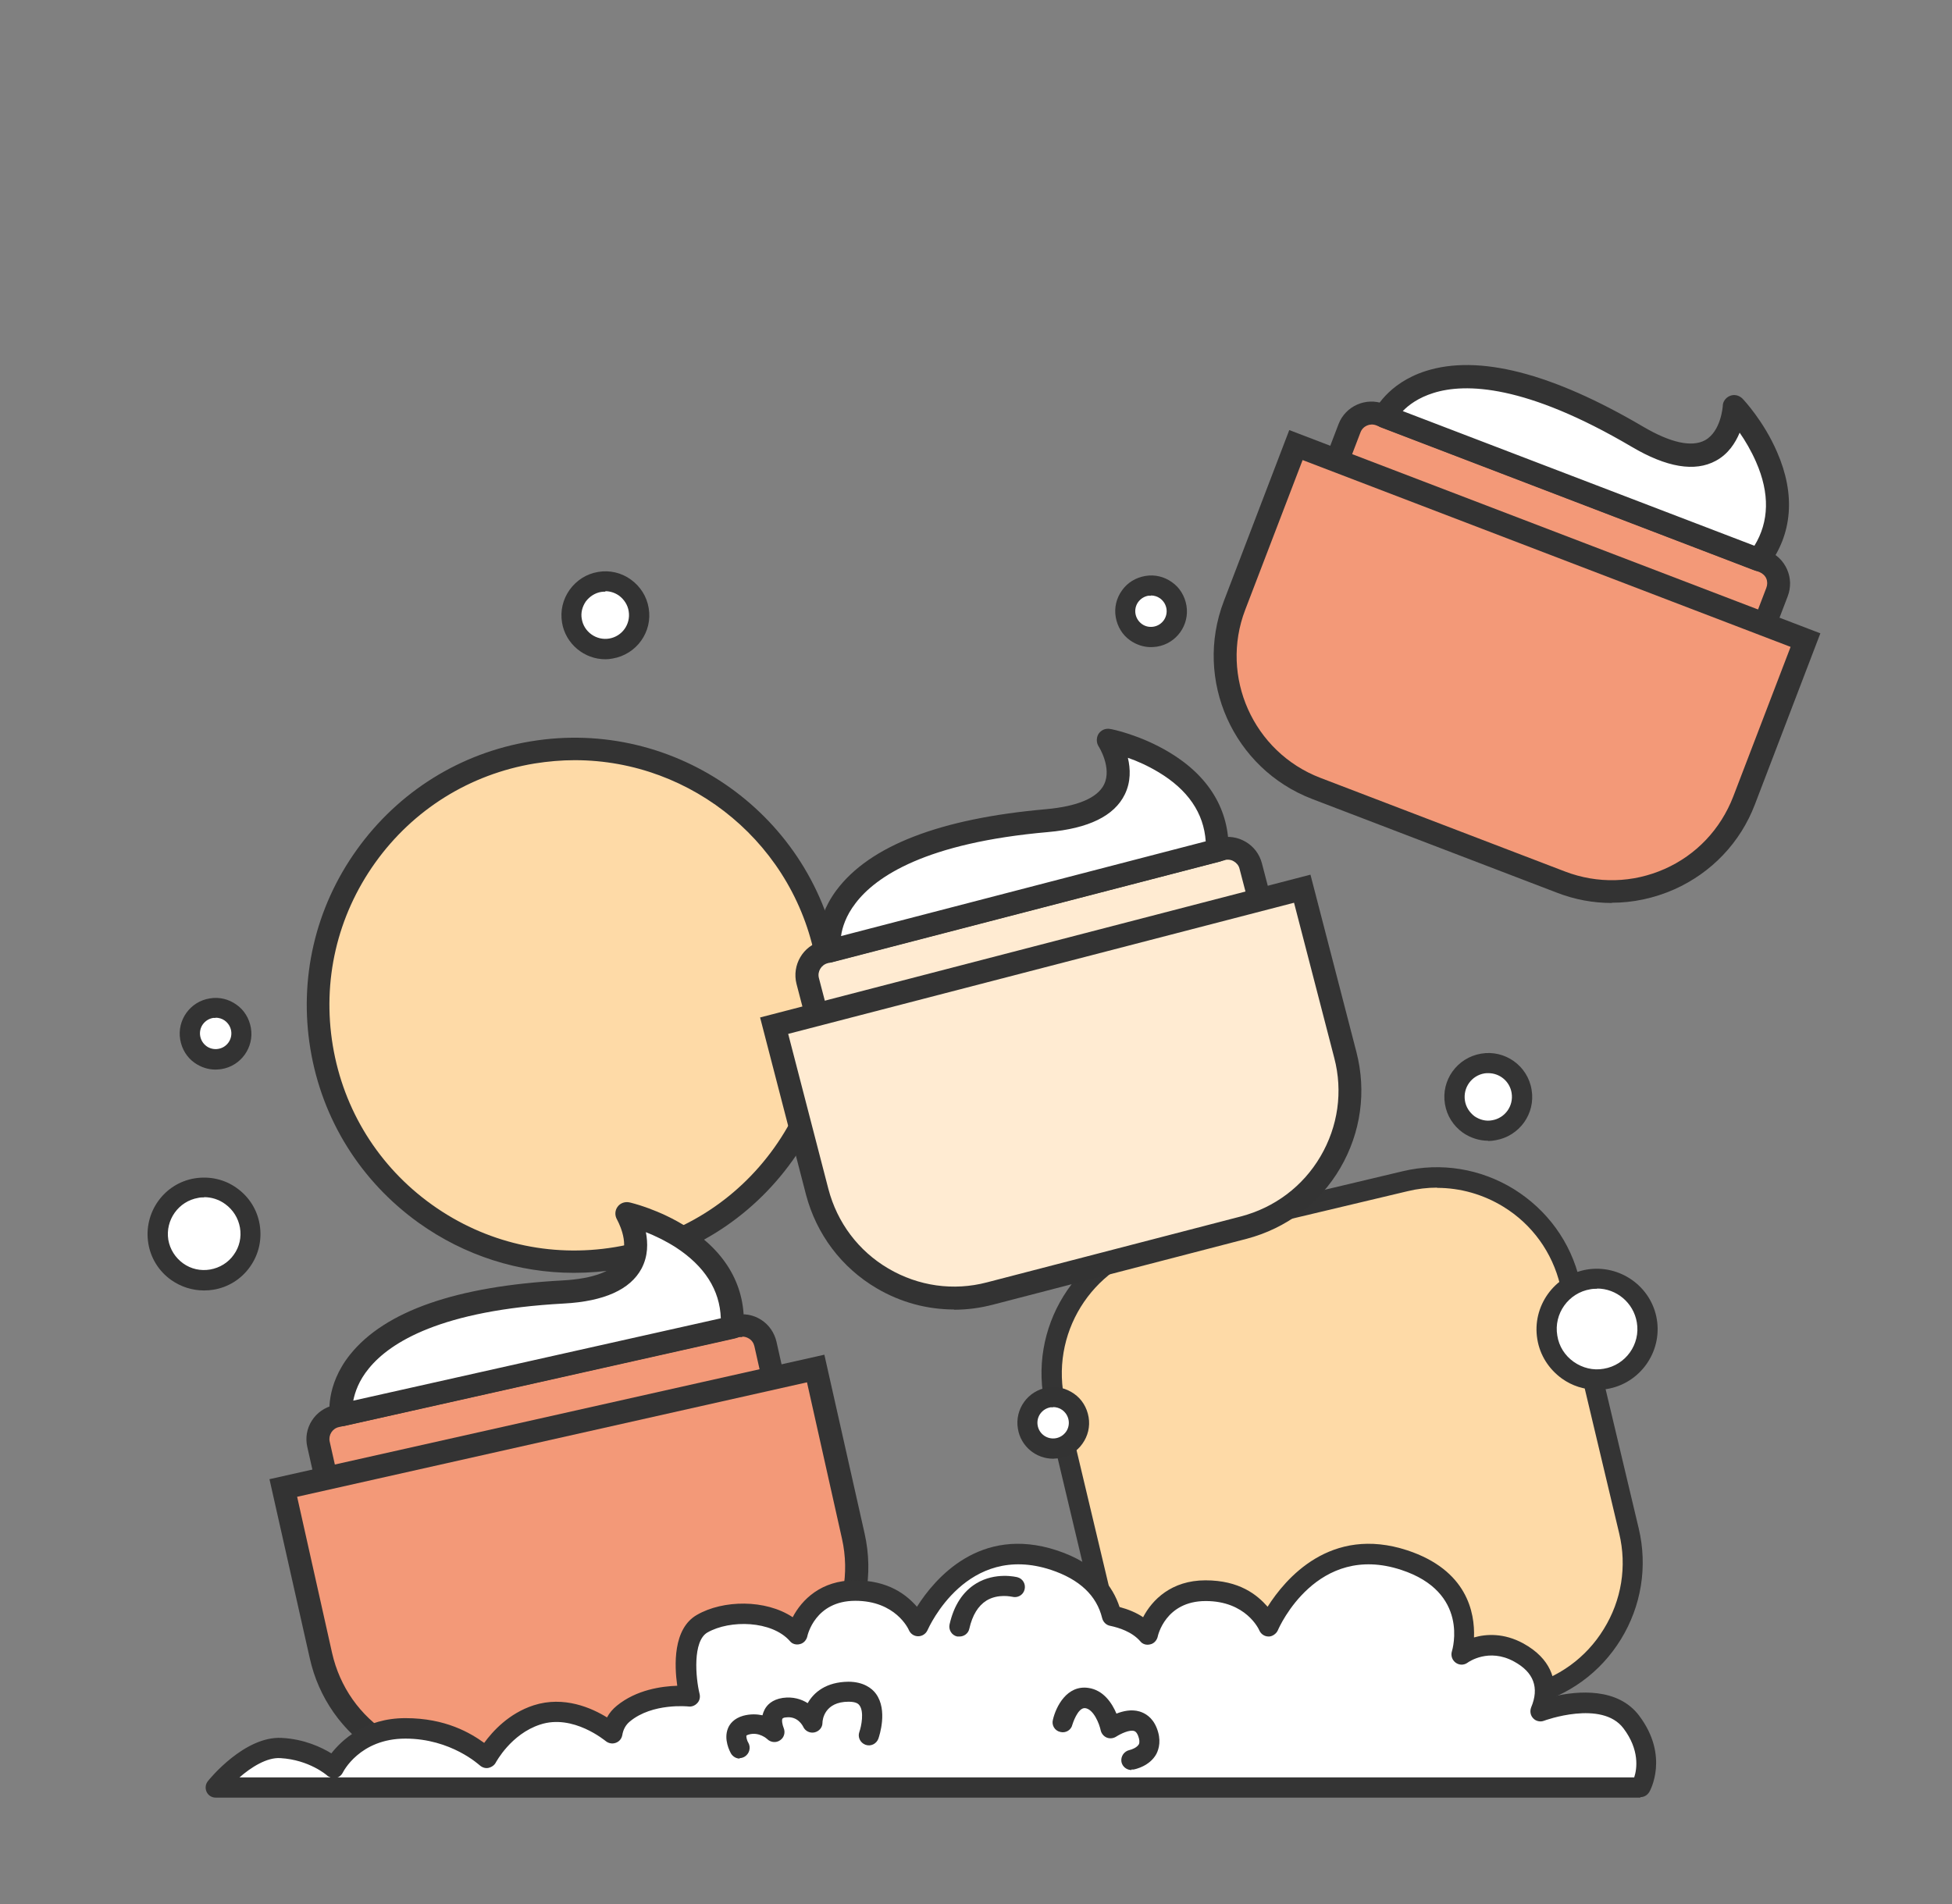 <svg viewBox="0 0 820 800.1" version="1.1" xmlns="http://www.w3.org/2000/svg" id="Calque_1">
  
  <rect x="0" y="0" width="820" height="800.1" fill="#808080" stroke="none"/>
  
  <defs>
    <style>
      .st0 {
        fill: #ffebd2;
      }

      .st1 {
        fill: #fedaa7;
      }

      .st2 {
        fill: #f39978;
      }

      .st3 {
        fill: #fff;
      }

      .st4 {
        fill: #343434;
      }

      .st5 {
        fill: #333;
      }
    </style>
  </defs>
  <g>
    <g>
      <rect transform="translate(202.2 754.9) rotate(-69)" ry="10" rx="10" height="192.4" width="53.2" y="134.1" x="623.7" class="st2"></rect>
      <path d="M725.3,291.1c-1.8,0-3.6-.3-5.3-1l-161.1-61.7c-7.6-2.9-11.4-11.5-8.5-19.1l11.9-31.1c2.9-7.6,11.5-11.4,19.1-8.5l161.1,61.7c3.7,1.4,6.6,4.2,8.2,7.8s1.7,7.6.3,11.3l-11.9,31.1c-1.4,3.7-4.2,6.6-7.8,8.2-1.9.9-4,1.3-6,1.3ZM723.5,281.1c2.6,1,5.6-.3,6.6-3l11.9-31.1c.5-1.3.5-2.7,0-3.9s-1.6-2.2-2.8-2.7l-161.1-61.7c-2.6-1-5.6.3-6.6,3l-11.9,31.1c-.5,1.3-.5,2.7,0,3.9s1.6,2.2,2.8,2.7l161.1,61.7Z" class="st5"></path>
    </g>
    <g>
      <path d="M544.4,187l-25.8,67.4c-11.7,30.7,3.6,65.1,34.3,76.8l102.9,39.4c30.7,11.7,65.1-3.6,76.8-34.3l25.8-67.4-214-81.9h0Z" class="st2"></path>
      <path d="M677.1,379.4c-7.8,0-15.5-1.4-23-4.3l-102.9-39.4c-33.1-12.7-49.8-49.9-37.1-83.1l27.5-71.9,223.1,85.4-27.5,71.9c-6.1,16-18.2,28.7-33.9,35.7-8.4,3.7-17.3,5.6-26.2,5.6h0ZM547.2,193.3l-24.1,62.9c-10.8,28.1,3.4,59.8,31.5,70.6l102.9,39.4c13.6,5.2,28.5,4.8,41.8-1.1s23.5-16.7,28.8-30.4l24.1-62.9-205-78.5h0Z" class="st5"></path>
    </g>
    <g>
      <path d="M581.6,175s19.1-42.7,106.2,8.5c39,23,40.6-12.6,40.6-12.6,0,0,32.8,34.5,10.4,64.2l-157.2-60.2h0Z" class="st3"></path>
      <path d="M738.8,240c-.6,0-1.2-.1-1.7-.3l-157.2-60.2c-1.2-.5-2.2-1.4-2.7-2.7-.5-1.2-.5-2.6,0-3.8.2-.5,5.5-11.9,21.7-17.1,22.2-7.1,53,.8,91.4,23.4,11.4,6.7,20.3,8.7,25.9,5.7,6.8-3.7,7.5-14.3,7.5-14.4,0-1.9,1.3-3.6,3.1-4.3s3.8-.2,5.2,1.2c.4.4,8.9,9.4,14.5,22.4,7.8,17.8,6.5,34.5-3.8,48.1-.9,1.2-2.4,1.9-3.9,1.9h0ZM589.2,172.7l147.8,56.6c6.2-10.1,6.5-22,.7-35.2-2.1-4.8-4.6-9-6.9-12.3-1.8,4.3-4.8,9-10,11.8-8.8,4.8-20.7,2.8-35.4-5.9-44.5-26.2-69.8-26.8-83.2-22.6-6.4,2-10.5,5.1-13,7.7h0Z" class="st5"></path>
    </g>
  </g>
  <g>
    <circle r="107.7" cy="422.3" cx="241.4" class="st1"></circle>
    <path d="M241.1,534.8c-23.2,0-45.9-7.2-65.2-21-24.4-17.5-40.6-43.4-45.5-73-4.9-29.6,2-59.4,19.5-83.8s43.4-40.6,73-45.5c61.2-10.2,119.2,31.3,129.4,92.5h0c4.9,29.6-2,59.4-19.5,83.8-17.5,24.4-43.4,40.6-73,45.5-6.2,1-12.5,1.5-18.7,1.5h0ZM241.4,319.4c-5.6,0-11.2.5-16.9,1.4-27.1,4.5-50.9,19.3-66.9,41.7-16,22.4-22.3,49.6-17.8,76.8,4.5,27.1,19.3,50.9,41.7,66.9,22.4,16,49.6,22.3,76.8,17.8,27.1-4.5,50.9-19.3,66.9-41.7,16-22.4,22.3-49.6,17.8-76.8h0c-8.4-50.3-52.1-86.1-101.5-86.1h0Z" class="st5"></path>
  </g>
  <g>
    <rect transform="translate(-127.4 147.5) rotate(-13.4)" ry="54.8" rx="54.8" height="222.1" width="222.1" y="505.1" x="453.2" class="st1"></rect>
    <path d="M524.1,743c-27.9,0-53.3-19.1-60.1-47.5l-24.8-104.3c-7.9-33.1,12.7-66.4,45.8-74.3l104.3-24.8c16-3.8,32.6-1.1,46.6,7.5,14,8.7,23.9,22.2,27.7,38.3l24.8,104.3c3.8,16,1.1,32.6-7.5,46.6s-22.2,23.9-38.3,27.7l-104.3,24.8c-4.8,1.1-9.5,1.7-14.3,1.7h0ZM603.7,499c-4.1,0-8.3.5-12.4,1.5l-104.3,24.8c-28.6,6.8-46.3,35.5-39.5,64.1l24.8,104.3c6.8,28.6,35.5,46.3,64.1,39.5l104.3-24.8c13.8-3.3,25.6-11.8,33-23.9,7.5-12.1,9.8-26.4,6.5-40.2l-24.8-104.3c-3.3-13.8-11.8-25.6-23.9-33-8.5-5.2-18.1-7.9-27.8-7.9h0Z" class="st4"></path>
  </g>
  <g>
    <circle r="14.2" cy="258.5" cx="254.3" class="st3"></circle>
    <path d="M254.3,277c-8.8,0-16.7-6.4-18.2-15.4-.8-4.9.3-9.7,3.2-13.8,2.9-4,7.1-6.7,12-7.5,4.8-.8,9.7.3,13.7,3.2s6.7,7.1,7.5,12h0c1.7,10-5.1,19.5-15.2,21.2-1,.2-2,.3-3,.3h0ZM254.3,248.6c-.5,0-1.1,0-1.7.1-2.6.4-4.9,1.9-6.5,4-1.5,2.2-2.2,4.8-1.7,7.4.9,5.4,6.1,9.1,11.5,8.2,5.4-.9,9.1-6,8.2-11.5h0c-.4-2.6-1.9-4.9-4-6.5-1.7-1.2-3.7-1.9-5.8-1.9v.2Z" class="st5"></path>
  </g>
  <g>
    <circle r="14.2" cy="460.8" cx="625.2" class="st3"></circle>
    <path d="M625.2,479.3c-3.8,0-7.5-1.2-10.7-3.4-4-2.9-6.7-7.1-7.5-12-1.7-10,5.1-19.5,15.2-21.2,10-1.7,19.6,5.1,21.2,15.2h0c1.7,10-5.1,19.5-15.2,21.2-1,.2-2.1.3-3.1.3h0ZM625.2,450.9c-.5,0-1.1,0-1.6.1-5.4.9-9.1,6-8.2,11.5.4,2.6,1.9,4.9,4,6.5,2.2,1.5,4.8,2.2,7.4,1.7,5.4-.9,9.1-6,8.2-11.5-.8-4.9-5-8.3-9.8-8.3h0Z" class="st4"></path>
  </g>
  <g>
    <circle r="10.8" cy="597.9" cx="442.4" class="st3"></circle>
    <path d="M442.4,612.9c-7.2,0-13.6-5.2-14.8-12.6-1.4-8.2,4.2-16,12.4-17.3,4-.7,7.9.3,11.2,2.6,3.3,2.3,5.4,5.8,6.1,9.8h0c.7,4-.3,8-2.6,11.2-2.3,3.3-5.8,5.4-9.8,6.1-.8,0-1.7.2-2.5.2h0ZM442.4,591.3h-1.1c-1.7.3-3.2,1.2-4.3,2.7-1,1.4-1.4,3.2-1.1,4.9.6,3.6,4,6,7.6,5.4,1.7-.3,3.2-1.2,4.3-2.7,1-1.4,1.4-3.2,1.1-4.9h0c-.3-1.7-1.2-3.2-2.7-4.3-1.1-.8-2.5-1.2-3.8-1.2h0Z" class="st5"></path>
  </g>
  <g>
    <circle r="19.5" cy="518.4" cx="85.7" class="st3"></circle>
    <path d="M85.7,542.2c-4.9,0-9.7-1.5-13.8-4.4-5.2-3.7-8.6-9.2-9.6-15.4-2.1-12.9,6.6-25.2,19.5-27.3,6.3-1,12.6.4,17.7,4.1,5.2,3.7,8.6,9.2,9.6,15.4,1,6.3-.4,12.5-4.1,17.7s-9.2,8.6-15.4,9.6c-1.3.2-2.6.3-3.9.3h0ZM85.8,503.1c-.8,0-1.7,0-2.5.2-8.3,1.4-13.9,9.3-12.6,17.6.7,4,2.9,7.5,6.2,9.9,3.3,2.4,7.4,3.3,11.4,2.6s7.6-2.9,9.9-6.2c2.4-3.3,3.3-7.4,2.6-11.4h0c-.7-4-2.9-7.5-6.2-9.9-2.6-1.9-5.7-2.9-8.9-2.9h0Z" class="st5"></path>
  </g>
  <g>
    <circle r="10.8" cy="434.3" cx="90.6" class="st3"></circle>
    <path d="M90.5,449.4c-3.1,0-6.1-1-8.7-2.8-3.3-2.3-5.4-5.8-6.1-9.8-1.4-8.2,4.2-16,12.4-17.3,4-.7,8,.3,11.2,2.6,3.3,2.3,5.4,5.8,6.1,9.8h0c1.4,8.2-4.2,16-12.4,17.3-.8.1-1.7.2-2.5.2h0ZM90.6,427.7h-1.1c-1.7.3-3.2,1.2-4.3,2.7-1,1.4-1.4,3.2-1.1,4.9.3,1.7,1.2,3.2,2.7,4.3,1.4,1,3.2,1.4,4.9,1.1,3.6-.6,6-4,5.4-7.6-.3-1.7-1.2-3.2-2.7-4.3-1.1-.8-2.5-1.2-3.8-1.2h0Z" class="st5"></path>
  </g>
  <g>
    <circle r="21.2" cy="558.5" cx="670.9" class="st3"></circle>
    <path d="M670.8,583.9c-5.3,0-10.4-1.6-14.7-4.7-5.5-4-9.2-9.8-10.3-16.5-2.3-13.8,7.1-27,20.9-29.3,13.8-2.2,27,7.1,29.3,20.9h0c2.3,13.8-7.1,27-20.9,29.3-1.4.2-2.8.4-4.2.4h0ZM670.9,541.5c-.9,0-1.8,0-2.8.2-9.2,1.5-15.5,10.3-13.9,19.5.7,4.5,3.2,8.4,6.9,11s8.2,3.7,12.6,2.9c9.2-1.5,15.5-10.3,13.9-19.5-1.4-8.3-8.6-14.2-16.7-14.2h0Z" class="st4"></path>
  </g>
  <g>
    <circle r="10.8" cy="256.9" cx="483.5" class="st3"></circle>
    <path d="M483.5,271.9c-3.1,0-6.1-1-8.7-2.8-3.3-2.3-5.4-5.8-6.1-9.8s.3-8,2.6-11.2c2.3-3.3,5.8-5.4,9.8-6.1,4-.7,8,.3,11.2,2.6,3.3,2.3,5.4,5.8,6.1,9.8h0c1.4,8.2-4.2,16-12.4,17.3-.8.1-1.7.2-2.5.2h0ZM483.5,250.3h-1.1c-1.7.3-3.2,1.2-4.3,2.7-1,1.4-1.4,3.2-1.1,4.9.3,1.7,1.2,3.2,2.7,4.3,1.4,1,3.1,1.4,4.9,1.1,3.6-.6,6-4,5.4-7.6-.3-1.7-1.2-3.2-2.7-4.3-1.1-.8-2.5-1.2-3.8-1.2h0Z" class="st4"></path>
  </g>
  <g>
    <g>
      <rect transform="translate(-125.8 64.9) rotate(-12.6)" ry="10" rx="10" height="53.2" width="192.4" y="575.6" x="134.7" class="st2"></rect>
      <path d="M150.8,652c-6.8,0-12.9-4.7-14.4-11.5l-7.3-32.5c-.9-3.9-.2-7.8,1.9-11.1,2.1-3.3,5.4-5.6,9.3-6.5l168.3-37.8c3.9-.9,7.8-.2,11.1,1.9,3.3,2.1,5.6,5.4,6.5,9.3l7.3,32.5c.9,3.9.2,7.8-1.9,11.1s-5.4,5.6-9.3,6.5l-168.3,37.8c-1.1.2-2.2.4-3.2.4h0ZM311.8,561.8c-.4,0-.8,0-1.1,0l-168.3,37.8c-2.8.6-4.5,3.4-3.9,6.1l7.3,32.5c.3,1.3,1.1,2.5,2.3,3.2s2.5,1,3.9.7l168.3-37.8c1.3-.3,2.5-1.1,3.2-2.3s1-2.5.7-3.9l-7.3-32.5c-.3-1.3-1.1-2.5-2.3-3.2-.8-.5-1.8-.8-2.7-.8h-.1Z" class="st5"></path>
    </g>
    <g>
      <path d="M119,625.1l15.8,70.4c7.2,32.1,39,52.2,71.1,45l107.5-24.1c32.1-7.2,52.2-39,45-71.1l-15.8-70.4-223.6,50.2h0Z" class="st2"></path>
      <path d="M192.7,746.9c-12,0-23.9-3.4-34.3-10-14.5-9.2-24.6-23.5-28.3-40.3l-16.9-75.1,233.1-52.3,16.9,75.1c7.8,34.6-14.1,69.1-48.7,76.8l-107.5,24.1c-4.7,1.1-9.5,1.6-14.2,1.6h0ZM124.8,628.8l14.7,65.7c3.2,14.2,11.7,26.4,24.1,34.2,12.3,7.8,27,10.4,41.2,7.2l107.5-24.1c29.4-6.6,48-35.9,41.4-65.3l-14.7-65.7-214.2,48.1h0Z" class="st5"></path>
    </g>
    <g>
      <path d="M143.3,594.5s-7.7-46.2,93.2-51.7c45.2-2.5,26.9-32.9,26.9-32.9,0,0,46.4,10.6,44.2,47.8l-164.2,36.8h-.1Z" class="st3"></path>
      <path d="M143.3,599.3c-1,0-1.9-.3-2.7-.8-1.1-.7-1.8-1.9-2.1-3.2,0-.5-2-13,8.6-26.2,14.6-18.2,44.6-28.7,89.1-31.1,13.2-.7,21.8-4,24.7-9.5,3.7-6.8-1.7-16-1.7-16.1-1-1.7-.9-3.8.2-5.3,1.1-1.6,3.1-2.3,5-1.9.5.1,12.6,2.9,24.5,10.6,16.4,10.5,24.5,25.1,23.5,42.2-.1,2.2-1.7,4-3.8,4.4l-164.2,36.8c-.3,0-.7,0-1.1,0h0ZM271.3,517.6c.9,4.6,1,10.1-1.8,15.4-4.7,8.8-15.7,13.8-32.7,14.7-51.5,2.8-72.9,16.3-81.8,27.2-4.3,5.2-5.9,10.1-6.6,13.6l154.4-34.6c-.4-11.9-6.8-21.9-18.9-29.8-4.4-2.8-8.8-4.9-12.6-6.4h0Z" class="st5"></path>
    </g>
  </g>
  <g>
    <path d="M685.3,723.6c-11.1-14.8-38.3-4.6-38.3-4.6,2.8-6.7,4.2-17.4-9.1-24.6-13.2-7.2-24,.8-24,.8,0,0,9.2-28.7-24-39.6-39.5-13-57.1,27.7-57.1,27.7,0,0-6.3-14.9-26.4-14.9s-24.4,18.4-24.4,18.4c-3.7-4.2-9.2-6.7-15.1-7.8-2-8.4-8.1-18-24.3-23.3-39.5-13-57.1,27.7-57.1,27.7,0,0-6.3-14.9-26.4-14.9s-24.4,18.4-24.4,18.4c-9-10.3-28.8-10.8-39.9-4.5-11.1,6.4-5.3,30.5-5.3,30.5,0,0-16.7-2-27.8,7.2-2.7,2.2-4.1,5.2-4.7,8.3,0,0-15.1-13.1-31.6-7.8-14.3,4.6-21,18.1-21,18.1,0,0-12.8-12.4-34.2-12.4s-30,16.5-30,16.5c0,0-8.3-7.5-22.2-8.3-13.9-.7-27.4,16.6-27.4,16.6h598.7s7.2-12.6-3.9-27.4h-.1Z" class="st3"></path>
    <path d="M689.2,755.3H90.6c-1.6,0-3.1-.9-3.8-2.4-.7-1.5-.5-3.2.5-4.5.6-.8,15.4-19,31-18.2,9.6.5,16.8,4,20.9,6.5,4.3-5.5,14.1-14.8,31.1-14.8s27.4,6.3,33.1,10.4c3.5-4.8,10.3-12.4,20.8-15.8,12.8-4.1,24.5,1.2,30.8,5.1,1-1.9,2.4-3.5,4.1-4.9,8.3-6.8,19-8.2,25.4-8.4-1.2-8.4-1.9-24,8.3-29.8,10.9-6.3,28.8-6.6,40.2,1,3.8-7.3,11.9-15.5,26.1-15.5s21.7,6.1,26.1,11.1c7.4-11.7,26.4-34.3,58.7-23.7,16.9,5.5,23.7,15.5,26.4,23.8,3.7,1,7.1,2.4,9.9,4.3,3.8-7.3,11.9-15.5,26.2-15.5s21.7,6.1,26.1,11.1c7.4-11.7,26.4-34.3,58.7-23.7,25.1,8.3,28.4,26.1,28,36.6,5.2-1.5,12.6-1.9,20.7,2.5,11.8,6.5,13.7,15.4,13,22.2,9.8-2.2,26.7-3.8,35.7,8.2h0c12.7,16.9,4.6,31.5,4.2,32.1-.8,1.3-2.2,2.1-3.7,2.1v.2ZM141.4,746.8h545.1c1.2-3.6,2.3-11.6-4.5-20.6-9.1-12.1-33.2-3.3-33.4-3.2-1.5.6-3.4.2-4.5-1-1.2-1.2-1.5-3-.9-4.6,3.5-8.3,1.1-14.8-7.2-19.3-10.6-5.8-19.1.2-19.5.5-1.5,1.1-3.5,1.1-5,0s-2.1-3-1.6-4.7c.3-1,7.4-24.9-21.3-34.3-35.3-11.6-51.2,23.9-51.8,25.4-.7,1.6-2.6,2.7-3.9,2.6-1.7,0-3.2-1-3.9-2.6-.2-.5-5.6-12.3-22.5-12.3s-20.1,14.5-20.2,15.1c-.4,1.5-1.6,2.8-3.1,3.1-1.5.4-3.2,0-4.2-1.3-3.5-4-8.9-5.7-12.7-6.5-1.6-.3-2.9-1.6-3.3-3.2-2.3-9.5-9.5-16.3-21.5-20.3-35.3-11.6-51.2,23.9-51.9,25.4-.7,1.5-2.2,2.5-3.9,2.5h0c-1.7,0-3.2-1-3.9-2.6-.2-.5-5.6-12.3-22.5-12.3s-20.1,14.5-20.2,15.1c-.4,1.5-1.6,2.8-3.1,3.1-1.5.4-3.2,0-4.2-1.3-7.6-8.6-25.1-9-34.6-3.6-6.3,3.6-5,19-3.3,25.9.3,1.3,0,2.8-1,3.8-.9,1-2.3,1.6-3.7,1.4-.1,0-15.1-1.6-24.6,6.3-1.7,1.4-2.8,3.3-3.2,5.8-.3,1.5-1.3,2.7-2.8,3.2-1.4.5-3,.2-4.2-.8-.1,0-13.6-11.5-27.5-6.9-12.3,4-18.5,15.8-18.6,15.9-.6,1.2-1.8,2-3.1,2.3s-2.7-.2-3.7-1.1c-.1,0-11.9-11.2-31.2-11.2s-26.2,14.1-26.3,14.3c-.5,1-1.4,1.8-2.5,2.1h0ZM100.5,746.8h38.4c-.6-.2-1.2-.5-1.6-.9,0,0-7.4-6.5-19.5-7.2-5.7-.4-12.4,3.9-17.2,8.1h0Z" class="st4"></path>
  </g>
  <path d="M475.3,743.7c-2,0-3.8-1.4-4.2-3.4-.4-2.3,1.1-4.5,3.4-5,.9-.2,3.1-1,3.9-2.4.4-.8.3-2-.3-3.6-.7-1.7-1.4-1.9-1.7-2-1.9-.6-5.5,1.1-7.4,2.3-1.2.8-2.7,1-4,.5s-2.3-1.7-2.6-3c-.6-2.9-3-8.9-6.5-9.4-3.2-.4-5.4,6.9-5.4,6.9-.5,2.3-2.8,3.7-5.1,3.1-2.3-.5-3.7-2.8-3.1-5.1,1.3-5.6,5.9-14.7,14.9-13.4,6.4.9,10,6.5,11.8,10.8,2.8-1.1,6.3-1.9,9.7-.9,2.3.7,5.4,2.4,7.2,6.9,2,5,1,8.7-.1,10.9-2.8,5.2-9,6.5-9.7,6.6h-.8v.2Z" class="st4"></path>
  <path d="M310.8,738.9c-1.5,0-2.9-.8-3.7-2.1-.5-.9-3.2-5.9-1.3-10.6.7-1.8,2.5-4.2,6.4-5.3,3-.8,5.7-.7,8.1-.2.2-.8.5-1.6.9-2.4,1-1.9,3.1-4.2,7.6-4.9,4.3-.6,7.8.5,10.5,2.2,2.6-4.6,7.8-8.9,17.1-9,6.2,0,9.9,2.7,11.6,5.1,5,6.9,1.4,17.6,1,18.8-.8,2.2-3.2,3.4-5.4,2.6-2.2-.8-3.4-3.2-2.6-5.4.9-2.5,2-8.5.1-11.1-.3-.4-1-1.6-4.6-1.6-10.1,0-11,7.5-11,8.9,0,2-1.5,3.6-3.4,4s-3.9-.6-4.7-2.4c-.2-.4-2.3-4.6-7.3-3.9-.8,0-1.3.4-1.4.5-.4.7,0,2.7.5,3.9.8,1.9.2,4.1-1.5,5.2-1.7,1.2-4,.9-5.4-.5,0,0-3.4-3.2-7.8-1.9-.7.2-.9.4-.9.4-.2.4.1,2,.8,3.1,1.1,2,.4,4.6-1.6,5.8-.7.4-1.4.6-2.1.6v.2Z" class="st4"></path>
  <path d="M403,687.6c-.3,0-.6,0-.9,0-2.3-.5-3.7-2.8-3.2-5.1,1.8-8,5.6-13.8,11.2-17.2,8.1-4.9,16.9-2.7,17.3-2.6,2.3.6,3.6,2.9,3,5.2s-2.9,3.6-5.2,3c-.2,0-5.9-1.4-10.8,1.6-3.5,2.2-5.9,6.1-7.2,11.8-.4,2-2.2,3.3-4.1,3.3h0Z" class="st4"></path>
  <g>
    <g>
      <rect transform="translate(-87.4 122.1) rotate(-14.5)" ry="10" rx="10" height="53.2" width="192.4" y="377.9" x="340.2" class="st0"></rect>
      <path d="M357.3,456.7c-6.6,0-12.6-4.4-14.3-11.1l-8.4-32.2c-2-7.9,2.7-16,10.6-18l166.9-43.3c3.8-1,7.8-.4,11.2,1.6s5.8,5.2,6.8,9l8.4,32.2c1,3.8.4,7.8-1.6,11.2-2,3.4-5.2,5.8-9,6.8l-166.9,43.3c-1.2.3-2.5.5-3.7.5h0ZM515.9,361.2c-.4,0-.9,0-1.3.2l-166.9,43.3c-2.7.7-4.4,3.5-3.7,6.2l8.4,32.2c.7,2.7,3.5,4.4,6.2,3.7l166.9-43.3c1.3-.3,2.4-1.2,3.1-2.4s.9-2.6.5-3.9l-8.4-32.2c-.3-1.3-1.2-2.4-2.4-3.1-.8-.5-1.7-.7-2.6-.7h.2Z" class="st5"></path>
    </g>
    <g>
      <path d="M325.2,430.9l18.1,69.8c8.3,31.8,40.7,50.9,72.5,42.6l106.7-27.7c31.8-8.3,50.9-40.7,42.6-72.5l-18.1-69.8-221.8,57.6Z" class="st0"></path>
      <path d="M400.8,550.2c-11.3,0-22.5-3-32.5-8.9-14.8-8.7-25.3-22.7-29.7-39.3l-19.3-74.5,231.2-60,19.3,74.5c4.3,16.6,1.9,33.9-6.8,48.8s-22.7,25.3-39.3,29.7l-106.7,27.7c-5.4,1.4-10.8,2.1-16.3,2.1h0ZM331.1,434.4l16.9,65.2c3.7,14.1,12.6,26,25.2,33.4s27.3,9.5,41.4,5.8l106.7-27.7c14.1-3.7,26-12.6,33.4-25.2s9.5-27.3,5.8-41.4l-16.9-65.2-212.5,55.1h0Z" class="st5"></path>
    </g>
    <g>
      <path d="M348.5,399.5s-9.2-45.9,91.4-54.7c45.1-4,25.8-33.8,25.8-33.8,0,0,46.7,9,45.7,46.3l-162.9,42.3h0Z" class="st3"></path>
      <path d="M348.5,404.3c-.9,0-1.8-.3-2.6-.7-1.1-.7-1.9-1.8-2.2-3.1-.1-.5-2.4-12.9,7.7-26.5,14-18.7,43.6-30.1,88-34,13.2-1.2,21.6-4.7,24.4-10.4,3.4-7-2.2-15.9-2.3-16-1-1.6-1-3.7,0-5.3,1.1-1.6,3-2.4,4.9-2,.5,0,12.7,2.5,24.8,9.8,16.7,10,25.3,24.3,24.9,41.4,0,2.2-1.5,4-3.6,4.5l-162.9,42.3c-.4.1-.8.2-1.2.2v-.2ZM473.8,318.4c1.1,4.6,1.3,10.1-1.3,15.4-4.4,9-15.2,14.3-32.2,15.8-51.4,4.5-72.4,18.7-80.9,29.9-4.1,5.3-5.6,10.3-6.1,13.8l153.2-39.8c-.8-11.9-7.5-21.7-19.9-29.1-4.5-2.7-9-4.7-12.8-6h0Z" class="st5"></path>
    </g>
  </g>
</svg>